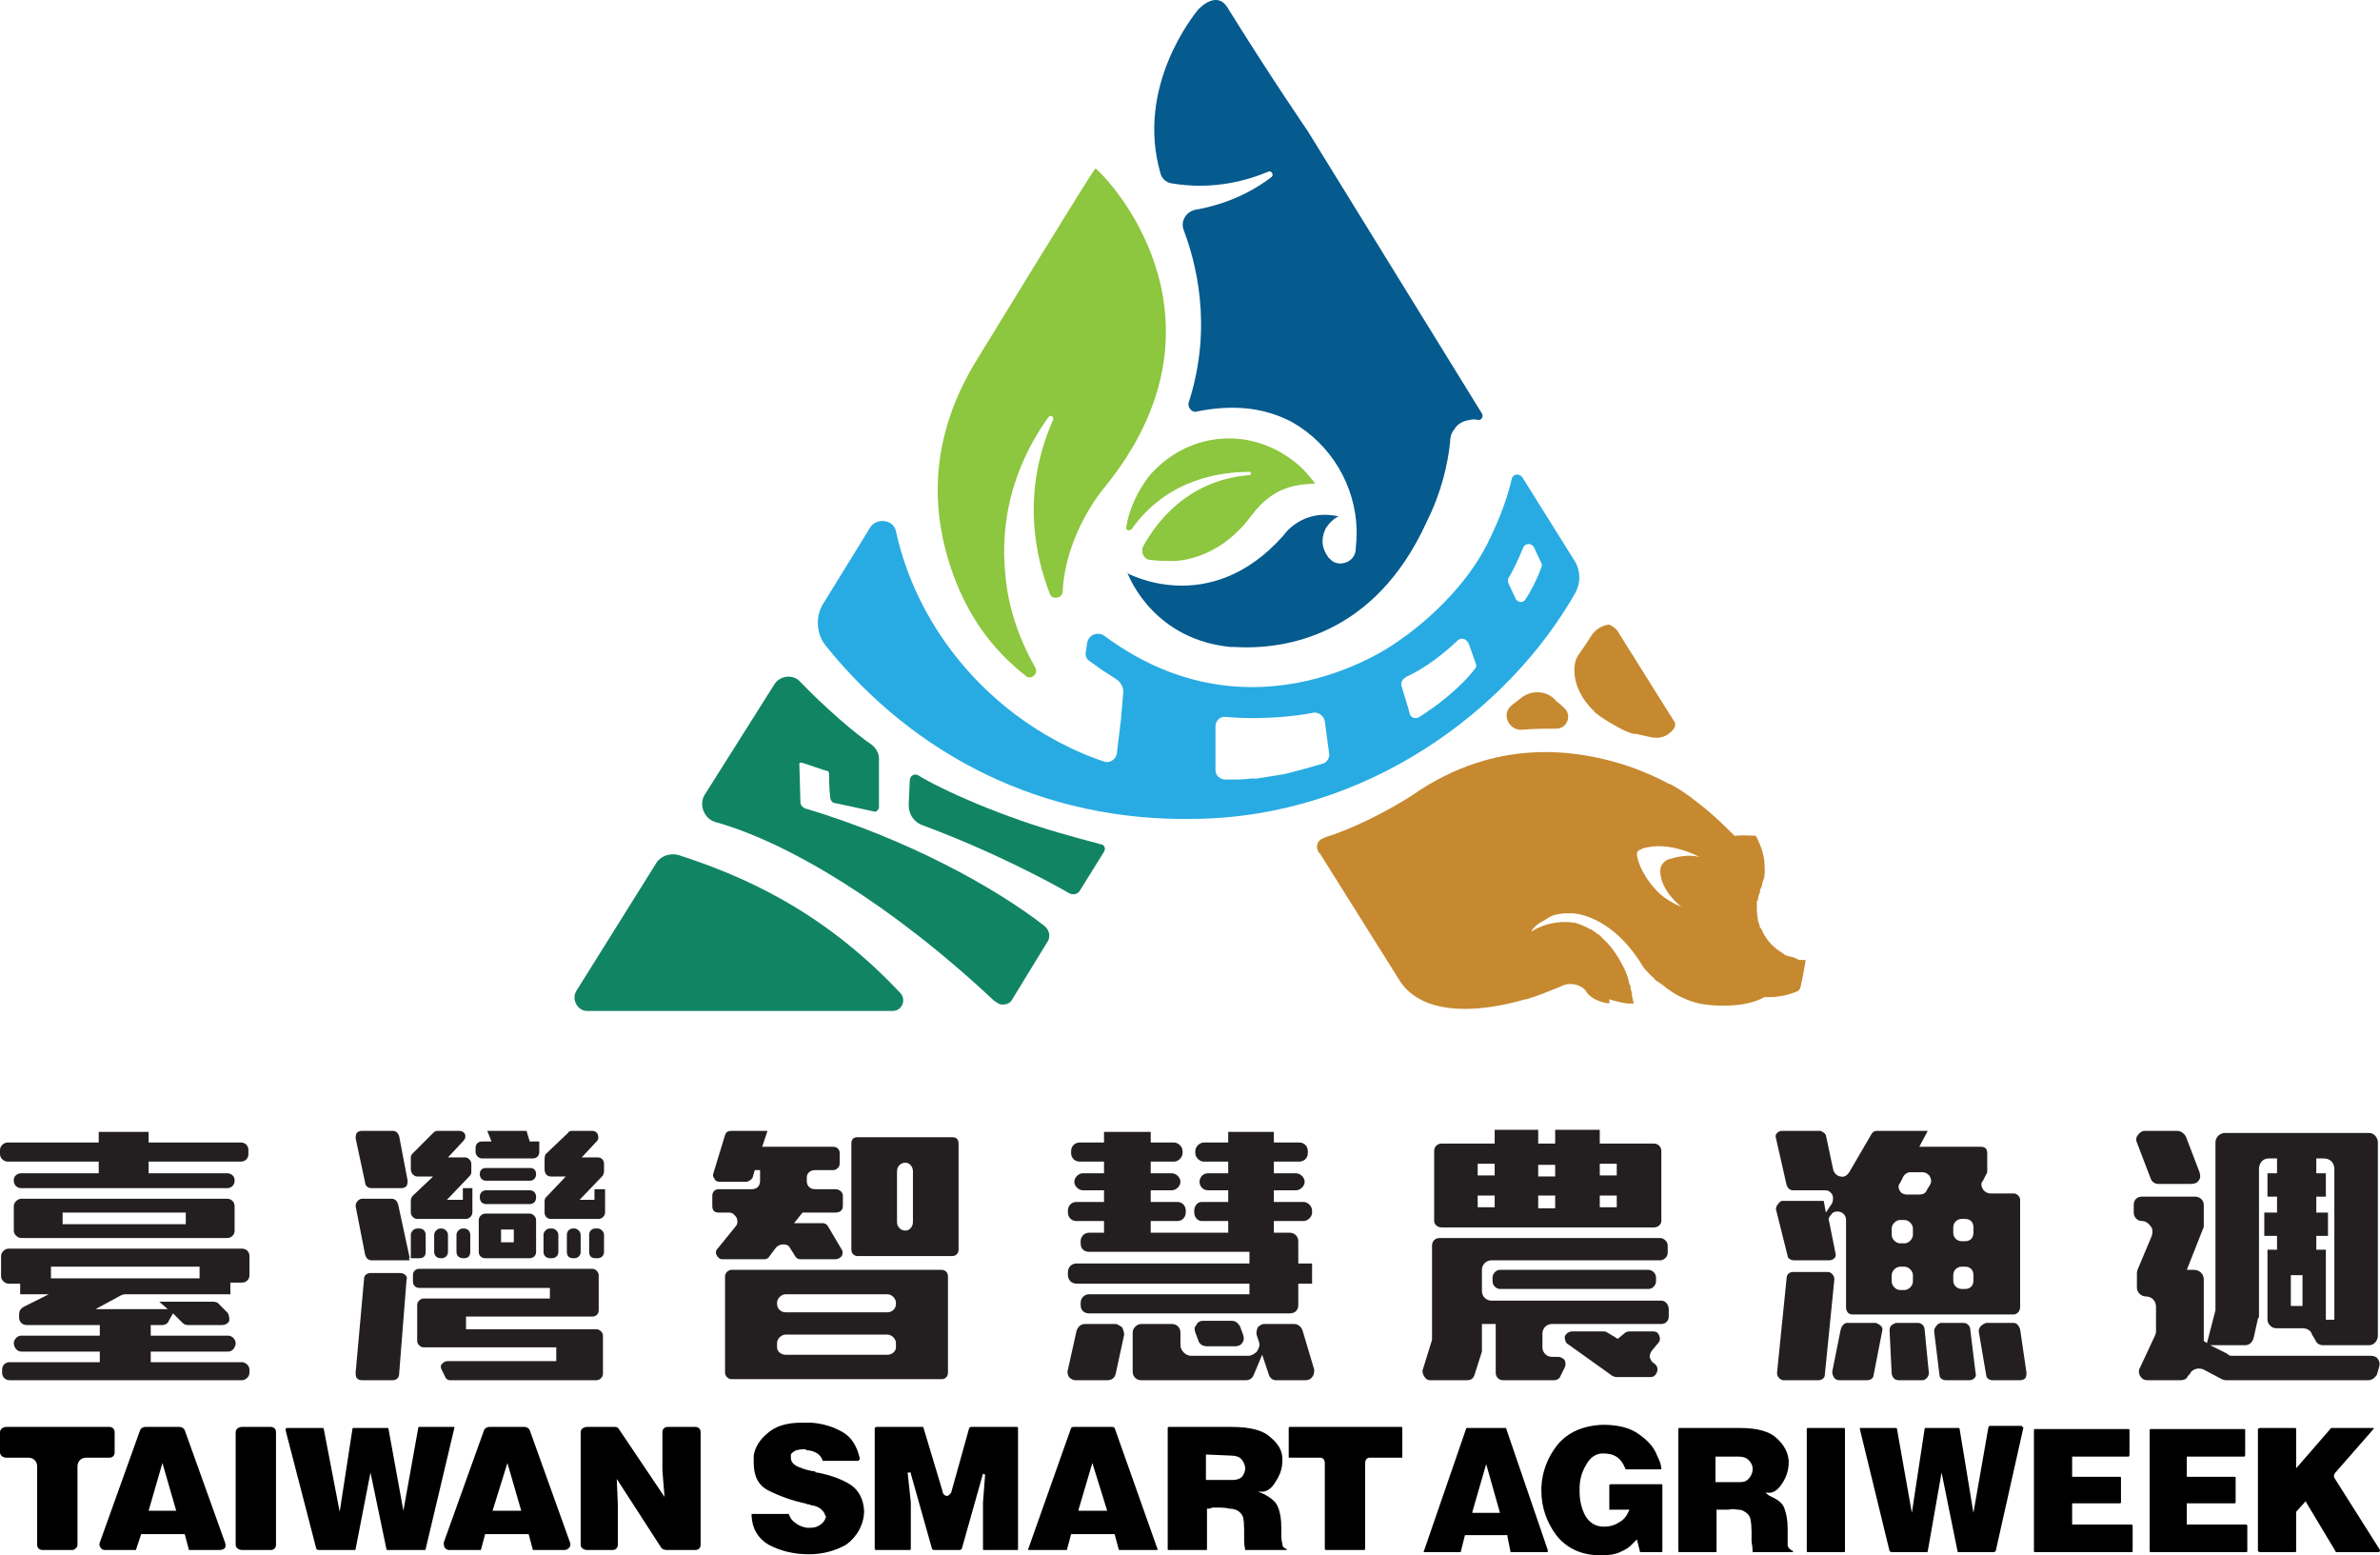 <svg width="300" height="196" viewBox="0 0 300 196" fill="none" xmlns="http://www.w3.org/2000/svg">
<path d="M186.797 52.109L164.853 16.537C164.853 16.537 160.169 9.717 154.683 0.891C153.747 -0.58 152.275 -0.045 151.071 1.159C150.401 1.961 143.176 10.921 146.253 21.753C146.387 22.421 146.922 22.956 147.591 23.09C152.944 24.026 157.36 22.689 159.902 21.619C160.303 21.485 160.571 22.02 160.303 22.288C156.824 24.962 153.078 26.032 150.669 26.433C149.465 26.701 148.796 27.904 149.197 28.974C150.669 32.852 152.944 41.01 149.866 50.638C149.599 51.306 150.268 52.109 150.937 51.841C156.289 50.772 160.036 51.708 162.846 53.179C167.797 55.987 170.874 61.202 171.008 66.819C171.008 67.71 170.963 68.557 170.874 69.36C170.74 70.964 168.466 71.633 167.529 70.296C167.44 70.296 167.395 70.251 167.395 70.162C166.325 68.691 166.726 67.354 167.128 66.551C167.93 65.348 168.733 65.08 168.733 65.08C164.05 64.011 161.775 67.487 161.775 67.487C152.409 78.052 141.971 72.168 141.971 72.168C142.061 72.168 142.105 72.168 142.105 72.168C142.507 73.238 145.718 80.593 155.085 81.529C155.174 81.529 155.308 81.529 155.486 81.529C161.909 81.93 173.283 80.192 179.839 65.749C181.713 62.005 182.516 58.394 182.783 55.719C182.783 55.185 182.917 54.516 183.318 54.115C183.586 53.58 184.255 53.045 185.326 52.911C185.326 52.911 185.727 52.778 186.262 52.911C186.664 53.045 187.065 52.51 186.797 52.109Z" fill="#055A8E"/>
<path d="M191.882 60.133C191.481 59.598 190.678 59.732 190.544 60.4C190.143 62.139 189.34 64.813 187.466 68.558C183.586 76.18 175.959 80.994 175.959 80.994C175.959 80.994 158.162 94.1 139.295 80.192C138.492 79.523 137.154 79.924 137.02 81.128L136.886 82.064C136.753 82.465 136.886 83 137.288 83.268C137.556 83.446 137.868 83.669 138.225 83.936C138.894 84.471 139.83 85.006 140.633 85.541C141.302 85.942 141.704 86.745 141.57 87.413L141.302 90.623L140.767 95.036C140.633 95.704 139.83 96.239 139.161 95.972C137.957 95.57 136.217 94.902 134.612 94.1C123.639 88.751 115.477 78.587 112.935 66.953C112.667 65.482 110.526 65.214 109.723 66.418L103.702 76.18C102.765 77.785 102.899 79.924 104.103 81.395C115.209 95.169 131.4 103.594 150.669 103.193C172.212 102.926 190.143 89.553 198.573 74.709C199.242 73.505 199.242 72.034 198.573 70.831L191.882 60.133ZM183.72 80.727C184.121 80.326 184.79 80.459 185.058 80.994L185.192 81.262L185.994 83.535C186.128 83.802 186.128 84.07 185.861 84.337C185.192 85.273 182.917 87.814 178.903 90.355C178.501 90.623 177.832 90.489 177.698 89.954L177.564 89.419L176.628 86.343C176.628 85.942 176.762 85.541 177.163 85.407C177.163 85.318 177.208 85.273 177.297 85.273C178.501 84.739 180.91 83.401 183.72 80.727ZM154.549 90.355C159.233 90.756 163.515 90.222 165.522 89.82C166.191 89.686 166.86 90.221 166.994 90.89L167.529 94.902C167.663 95.437 167.261 96.105 166.726 96.239C165.388 96.64 162.979 97.309 161.775 97.576C160.615 97.755 159.5 97.933 158.43 98.111C158.162 98.111 157.895 98.111 157.627 98.111C156.958 98.245 155.486 98.245 154.549 98.245C153.746 98.245 153.211 97.71 153.211 97.041V91.559C153.211 90.756 153.88 90.221 154.549 90.355ZM190.142 72.837C190.678 72.034 191.481 70.296 192.016 68.959C192.283 68.424 193.086 68.424 193.354 68.959L194.291 70.965C194.38 71.143 194.38 71.321 194.291 71.5C193.755 72.971 192.953 74.575 192.283 75.511C192.016 76.046 191.347 75.913 191.079 75.511L190.142 73.505C190.053 73.327 190.053 73.104 190.142 72.837Z" fill="#28ABE2"/>
<path d="M82.694 108.809L72.658 124.857C71.989 125.926 72.792 127.397 73.996 127.397H112.533C113.738 127.397 114.273 125.926 113.47 125.124C103.301 114.292 92.864 110.147 85.504 107.74C84.433 107.472 83.229 107.873 82.694 108.809Z" fill="#118464"/>
<path d="M129.259 85.139C129.928 85.808 130.999 84.872 130.464 84.07C128.055 79.79 126.985 75.779 126.717 72.302C125.78 62.673 129.795 55.853 132.203 52.51C132.471 52.243 132.872 52.51 132.739 52.911C128.724 62.005 130.464 70.028 132.337 74.843C132.605 75.645 133.943 75.377 133.943 74.575C134.344 66.953 139.295 61.336 139.295 61.336C155.754 41.01 141.035 23.759 138.091 21.218C137.957 21.084 122.837 45.824 122.837 45.824C118.689 52.778 116.28 61.737 120.16 72.435C122.034 77.517 124.844 81.663 129.259 85.139Z" fill="#8DC63F"/>
<path d="M157.761 64.946C160.571 61.202 163.514 61.068 165.789 60.934C165.388 60.4 164.451 59.33 164.317 59.196C158.831 53.847 150.669 53.981 145.45 59.33C143.978 60.801 142.373 63.743 141.971 66.417C141.837 66.819 142.373 66.952 142.64 66.685C147.19 60.266 154.014 59.464 157.493 59.464C157.761 59.464 157.761 59.865 157.493 59.865C149.464 60.533 145.584 66.15 144.112 68.824C143.711 69.627 144.246 70.563 145.049 70.563C145.985 70.697 147.056 70.697 147.725 70.697C147.725 70.697 153.345 70.964 157.761 64.946Z" fill="#8DC63F"/>
<path d="M190.544 88.884C190.99 88.527 191.391 88.215 191.748 87.948C193.086 86.878 195.093 87.011 196.164 88.349C196.521 88.616 196.878 88.928 197.234 89.285C198.171 90.221 197.502 91.826 196.164 91.826C194.826 91.826 193.354 91.826 191.882 91.959C190.142 92.093 189.206 89.954 190.544 88.884Z" fill="#C6892F"/>
<path d="M204.059 79.79C203.791 79.256 203.39 78.988 202.855 78.721C202.765 78.721 202.721 78.721 202.721 78.721C201.918 78.854 201.249 79.256 200.714 79.924C200.268 80.638 199.732 81.44 199.108 82.331C198.84 82.688 198.662 83.045 198.573 83.401C198.573 83.401 197.636 86.477 200.981 89.686C200.981 89.82 202.319 90.756 203.791 91.558C203.881 91.648 203.97 91.692 204.059 91.692C204.505 91.96 204.996 92.183 205.531 92.361C205.709 92.45 205.977 92.495 206.334 92.495C206.601 92.584 206.78 92.628 206.869 92.628C207.226 92.718 207.627 92.807 208.073 92.896C209.278 93.163 210.214 92.762 210.883 91.96C211.151 91.692 211.285 91.157 211.017 90.89L204.059 79.79Z" fill="#C6892F"/>
<path d="M227.609 120.978C227.341 120.978 227.118 120.978 226.94 120.978C226.761 120.978 226.628 120.934 226.538 120.845C226.538 120.845 226.271 120.711 225.869 120.577C225.691 120.577 225.513 120.533 225.334 120.444C225.245 120.444 225.2 120.444 225.2 120.444C225.111 120.354 225.022 120.31 224.933 120.31C224.843 120.221 224.799 120.176 224.799 120.176C223.193 119.24 222.39 118.036 221.989 116.967C221.989 116.967 221.944 116.967 221.855 116.967C221.855 116.788 221.811 116.61 221.721 116.432C221.721 116.343 221.677 116.209 221.587 116.031C221.587 116.031 221.587 115.986 221.587 115.897C221.498 115.451 221.454 115.005 221.454 114.56C221.454 114.47 221.454 114.426 221.454 114.426C221.454 114.247 221.454 114.025 221.454 113.757C221.454 113.668 221.454 113.579 221.454 113.49C221.543 113.49 221.587 113.49 221.587 113.49C221.587 113.133 221.677 112.776 221.855 112.42C221.855 112.331 221.855 112.286 221.855 112.286C221.855 112.108 221.9 111.974 221.989 111.885C222.078 111.707 222.123 111.528 222.123 111.35C222.212 111.083 222.301 110.815 222.39 110.548C222.524 109.612 222.39 108.943 222.39 108.408C222.123 106.67 221.32 105.332 221.32 105.332C221.32 105.332 219.982 105.199 218.644 105.332C217.439 104.129 215.7 102.39 213.693 100.919C212.711 100.117 211.641 99.404 210.481 98.78C210.481 98.78 210.437 98.78 210.348 98.78C209.678 98.379 207.805 97.442 205.129 96.506C198.974 94.5 188.67 92.762 177.966 100.251C172.48 103.728 167.796 105.332 167.127 105.466C167.038 105.555 166.949 105.6 166.86 105.6C166.057 105.867 165.789 106.67 166.191 107.338V107.472H166.324L176.226 123.252C178.902 127.932 185.86 127.799 192.283 125.926C192.283 125.926 192.328 125.926 192.417 125.926C193.755 125.525 195.093 124.99 196.699 124.322C197.636 123.787 198.974 123.92 199.777 124.723C199.866 124.812 199.955 124.946 200.044 125.124C200.713 125.926 201.784 126.328 202.854 126.461V125.926C202.854 125.926 204.058 126.328 205.129 126.461H205.932C205.843 126.105 205.753 125.703 205.664 125.258H205.798C205.709 125.169 205.664 125.124 205.664 125.124C205.664 124.946 205.62 124.767 205.53 124.589C205.53 124.5 205.53 124.411 205.53 124.322C205.53 124.232 205.486 124.143 205.397 124.054C205.218 123.163 204.951 122.405 204.594 121.781C203.791 120.176 202.854 118.973 201.918 118.17C201.918 118.081 201.873 118.036 201.784 118.036C201.784 117.947 201.739 117.903 201.65 117.903C201.65 117.903 201.605 117.858 201.516 117.769C201.338 117.68 201.204 117.591 201.115 117.502C201.025 117.412 200.892 117.323 200.713 117.234C200.624 117.145 200.535 117.1 200.446 117.1C199.821 116.744 199.197 116.476 198.572 116.298C196.967 116.031 195.495 116.298 194.424 116.699C193.755 116.967 193.488 117.1 193.086 117.368C192.952 117.502 193.086 117.368 193.086 117.234C193.488 116.699 194.023 116.298 194.558 116.031C195.093 115.763 195.361 115.496 195.762 115.362C196.387 115.184 196.922 115.094 197.368 115.094C197.368 115.094 197.457 115.094 197.636 115.094C197.725 115.094 197.903 115.094 198.171 115.094C198.171 115.094 202.988 115.094 207.002 121.647C207.002 121.647 207.092 121.781 207.27 122.048C207.538 122.316 207.939 122.851 208.474 123.252C208.563 123.43 208.697 123.564 208.876 123.653C209.143 123.831 209.411 124.01 209.678 124.188C209.857 124.366 210.08 124.544 210.348 124.723C210.615 124.901 210.883 125.079 211.15 125.258C212.355 125.926 213.693 126.461 215.031 126.595C215.031 126.595 219.58 127.264 222.39 125.659C222.569 125.659 222.747 125.659 222.926 125.659C224.085 125.659 225.245 125.436 226.405 124.99C226.672 124.901 226.851 124.723 226.94 124.455C227.207 123.386 227.475 121.781 227.609 120.978ZM210.348 108.274C209.678 108.542 209.277 109.077 209.277 109.745C209.277 112.286 211.953 114.292 211.953 114.292C210.883 113.846 209.991 113.311 209.277 112.687C207.136 110.681 206.333 108.408 206.333 107.606C206.333 107.338 206.467 107.205 206.735 107.071C206.824 107.071 206.913 107.026 207.002 106.937C210.481 105.867 214.228 108.007 214.228 108.007C212.89 107.606 211.284 108.007 210.348 108.274Z" fill="#C6892F"/>
<path d="M134.879 105.332C126.449 103.059 118.555 99.448 115.745 97.709C115.343 97.442 114.674 97.709 114.674 98.378L114.54 101.454C114.54 102.657 115.209 103.593 116.28 103.995C124.977 107.204 132.471 111.216 134.746 112.553C135.281 112.821 135.816 112.687 136.084 112.286L139.161 107.338C139.429 106.937 139.161 106.402 138.76 106.402C137.957 106.134 136.619 105.867 134.879 105.332Z" fill="#118464"/>
<path d="M101.427 101.855C101.16 101.722 100.892 101.454 100.892 101.053L100.758 96.239C100.758 96.105 100.892 96.105 101.026 96.105C101.963 96.372 103.702 97.041 104.371 97.175C104.46 97.264 104.505 97.398 104.505 97.576C104.505 97.977 104.505 99.181 104.639 100.384C104.639 100.785 104.906 101.187 105.174 101.187C106.512 101.454 108.252 101.855 110.125 102.256C110.393 102.39 110.66 102.123 110.794 101.855C110.794 99.448 110.794 97.308 110.794 95.57C110.794 94.901 110.393 94.233 109.857 93.832C107.85 92.494 103.97 89.151 100.892 85.942C99.956 84.872 98.216 85.139 97.547 86.343L88.849 100.117C88.046 101.32 88.716 103.193 90.187 103.594C99.286 106.135 112.266 113.891 125.245 126.06C125.647 126.327 125.914 126.595 126.316 126.595C126.851 126.595 127.252 126.461 127.52 126.06L131.936 118.839C132.471 118.17 132.337 117.234 131.668 116.699C125.513 111.885 114.407 105.733 101.427 101.855Z" fill="#118464"/>
<path d="M0.937 146.386H12.444V147.857H2.676C2.141 147.857 1.74 148.259 1.74 148.66V148.794C1.74 149.328 2.141 149.73 2.676 149.73H28.635C29.17 149.73 29.572 149.328 29.572 148.794V148.66C29.572 148.259 29.17 147.857 28.635 147.857H18.733V146.386H30.375C30.91 146.386 31.311 145.985 31.311 145.45V144.915C31.311 144.381 30.91 143.979 30.375 143.979H18.733V142.642H12.444V143.979H0.937C0.535 143.979 0 144.381 0 144.915V145.45C0 145.985 0.535 146.386 0.937 146.386Z" fill="#231F20"/>
<path d="M28.635 151.067H2.676C2.275 151.067 1.74 151.468 1.74 152.003V155.079C1.74 155.614 2.275 156.015 2.676 156.015H28.635C29.17 156.015 29.572 155.614 29.572 155.079V152.003C29.572 151.468 29.17 151.067 28.635 151.067ZM23.417 154.276H7.895V152.805H23.417V154.276Z" fill="#231F20"/>
<path d="M30.509 157.352H1.07C0.669 157.352 0.134 157.753 0.134 158.288V160.829C0.134 161.364 0.669 161.765 1.07 161.765H2.542V163.102H6.155L2.944 164.707C2.542 164.975 2.409 165.242 2.409 165.643V166.044C2.409 166.579 2.81 166.98 3.345 166.98H12.578V168.318H2.676C2.141 168.318 1.74 168.853 1.74 169.254C1.74 169.789 2.141 170.324 2.676 170.324H12.578V171.661H1.204C0.669 171.661 0.268 172.062 0.268 172.597V172.998C0.268 173.533 0.669 173.934 1.204 173.934H30.509C30.91 173.934 31.445 173.533 31.445 172.998V172.597C31.445 172.062 30.91 171.661 30.509 171.661H19.001V170.324H28.769C29.304 170.324 29.706 169.789 29.706 169.254C29.706 168.853 29.304 168.318 28.769 168.318H19.001V166.98H20.473C20.74 166.98 21.142 166.847 21.276 166.445L21.811 165.509L23.015 166.713C23.194 166.891 23.417 166.98 23.684 166.98H27.966C28.501 166.98 28.769 166.713 28.903 166.445C28.903 166.178 28.903 165.643 28.635 165.376L27.431 164.172C27.253 164.083 27.029 164.038 26.762 164.038H20.071L21.142 164.975H12.043L15.254 163.236C15.433 163.147 15.611 163.102 15.79 163.102H29.037V161.631H30.509C31.044 161.631 31.445 161.23 31.445 160.695V158.288C31.445 157.753 31.044 157.352 30.509 157.352ZM25.156 161.096H6.423V159.625H25.156V161.096Z" fill="#231F20"/>
<path d="M75.334 154.812H75.067C74.531 154.812 74.264 155.214 74.264 155.615V157.754C74.264 158.289 74.531 158.557 75.067 158.557H75.334C75.736 158.557 76.137 158.289 76.137 157.754V155.615C76.137 155.214 75.736 154.812 75.334 154.812Z" fill="#231F20"/>
<path d="M50.446 160.428H46.7C46.298 160.428 45.897 160.696 45.897 161.097L44.826 172.999C44.826 173.266 44.871 173.489 44.96 173.667C45.138 173.846 45.361 173.935 45.629 173.935H49.51C49.911 173.935 50.312 173.667 50.312 173.132L51.249 161.231C51.338 161.052 51.294 160.874 51.115 160.696C50.937 160.517 50.714 160.428 50.446 160.428Z" fill="#231F20"/>
<path d="M46.031 149.062C46.031 149.463 46.432 149.731 46.833 149.731H50.58C50.848 149.731 51.071 149.641 51.249 149.463C51.338 149.285 51.383 149.062 51.383 148.794L50.312 143.178C50.178 142.777 49.911 142.509 49.51 142.509H45.629C45.361 142.509 45.138 142.598 44.96 142.777C44.871 142.955 44.826 143.178 44.826 143.445L46.031 149.062Z" fill="#231F20"/>
<path d="M66.771 152.939H61.151C60.749 152.939 60.348 153.341 60.348 153.742V157.754C60.348 158.289 60.749 158.556 61.151 158.556H66.771C67.172 158.556 67.574 158.289 67.574 157.754V153.742C67.574 153.341 67.172 152.939 66.771 152.939ZM64.764 156.55H63.158V154.945H64.764V156.55Z" fill="#231F20"/>
<path d="M66.771 147.189H61.285C60.749 147.189 60.482 147.457 60.482 147.992C60.482 148.394 60.749 148.795 61.285 148.795H66.771C67.306 148.795 67.574 148.394 67.574 147.992C67.574 147.457 67.306 147.189 66.771 147.189Z" fill="#231F20"/>
<path d="M75.201 167.516H58.742V165.912H74.665C75.067 165.912 75.468 165.644 75.468 165.109V160.696C75.468 160.295 75.067 159.894 74.665 159.894H52.855C52.319 159.894 52.052 160.295 52.052 160.696V161.499C52.052 161.9 52.319 162.301 52.855 162.301H69.313V163.638H53.39C52.988 163.638 52.587 164.04 52.587 164.441V168.988C52.587 169.389 52.988 169.79 53.39 169.79H70.116V171.528H56.467C56.066 171.528 55.932 171.662 55.664 171.93C55.531 172.063 55.531 172.331 55.664 172.598L56.066 173.401C56.2 173.802 56.468 173.935 56.735 173.935H75.201C75.602 173.935 76.004 173.534 76.004 173.133V168.319C76.004 167.918 75.602 167.516 75.201 167.516Z" fill="#231F20"/>
<path d="M60.749 145.986H67.172C67.707 145.986 67.975 145.585 67.975 145.184V143.847H66.771L66.369 142.509H61.419L61.954 143.847H60.749C60.348 143.847 59.947 144.114 59.947 144.649V145.184C59.947 145.585 60.348 145.986 60.749 145.986Z" fill="#231F20"/>
<path d="M52.587 148.26H54.594L52.052 150.667C51.873 150.845 51.784 151.068 51.784 151.335V152.806C51.784 153.207 52.186 153.609 52.587 153.609H58.742C59.144 153.609 59.545 153.207 59.545 152.806V149.731H58.341V151.202H56.334L59.144 148.26C59.322 148.081 59.411 147.903 59.411 147.725V146.655C59.411 146.254 59.01 145.852 58.608 145.852H56.468L58.341 143.847C58.608 143.579 58.742 143.312 58.608 142.91C58.475 142.643 58.207 142.509 57.806 142.509H55.129C54.951 142.509 54.773 142.598 54.594 142.777L52.052 145.318C51.873 145.496 51.784 145.674 51.784 145.852V147.323C51.784 147.858 52.186 148.26 52.587 148.26Z" fill="#231F20"/>
<path d="M76.004 148.126C76.093 147.948 76.138 147.769 76.138 147.591V146.655C76.138 146.254 75.87 145.852 75.335 145.852H73.328L75.201 143.847C75.469 143.579 75.469 143.312 75.335 142.91C75.201 142.643 74.933 142.509 74.666 142.509H72.123C71.856 142.509 71.677 142.598 71.588 142.777L68.778 145.451C68.689 145.63 68.644 145.808 68.644 145.986V147.323C68.644 147.858 68.912 148.26 69.447 148.26H71.32L68.778 150.934C68.689 151.023 68.644 151.202 68.644 151.469V152.806C68.644 153.207 68.912 153.609 69.447 153.609H75.469C75.87 153.609 76.271 153.207 76.271 152.806V149.864H74.933V151.202H73.06L76.004 148.126Z" fill="#231F20"/>
<path d="M73.193 157.754V155.615C73.193 155.214 72.792 154.812 72.391 154.812H72.257C71.721 154.812 71.454 155.214 71.454 155.615V157.754C71.454 158.289 71.721 158.557 72.257 158.557H72.391C72.792 158.557 73.193 158.289 73.193 157.754Z" fill="#231F20"/>
<path d="M66.771 149.998H61.285C60.749 149.998 60.482 150.399 60.482 150.801V150.935C60.482 151.336 60.749 151.738 61.285 151.738H66.771C67.306 151.738 67.574 151.336 67.574 150.935V150.801C67.574 150.399 67.306 149.998 66.771 149.998Z" fill="#231F20"/>
<path d="M58.474 154.812H58.341C57.939 154.812 57.538 155.214 57.538 155.615V157.754C57.538 158.289 57.939 158.557 58.341 158.557H58.474C59.01 158.557 59.277 158.289 59.277 157.754V155.615C59.277 155.214 59.01 154.812 58.474 154.812Z" fill="#231F20"/>
<path d="M54.728 155.615V157.754C54.728 158.289 55.129 158.557 55.531 158.557H55.664C56.066 158.557 56.467 158.289 56.467 157.754V155.615C56.467 155.214 56.066 154.812 55.664 154.812H55.531C55.129 154.812 54.728 155.214 54.728 155.615Z" fill="#231F20"/>
<path d="M51.65 158.557L50.178 151.737C50.045 151.335 49.777 151.068 49.376 151.068H45.629C45.451 151.068 45.272 151.157 45.094 151.335C44.915 151.514 44.826 151.737 44.826 152.004L46.031 158.155C46.164 158.557 46.432 158.824 46.833 158.824H51.65L51.517 158.557H51.65Z" fill="#231F20"/>
<path d="M53.657 157.754V155.615C53.657 155.214 53.39 154.812 52.855 154.812H52.587C52.186 154.812 51.784 155.214 51.784 155.615V158.557H52.855C53.39 158.557 53.657 158.289 53.657 157.754Z" fill="#231F20"/>
<path d="M69.313 158.557H69.581C69.982 158.557 70.383 158.289 70.383 157.754V155.615C70.383 155.214 69.982 154.812 69.581 154.812H69.313C68.911 154.812 68.51 155.214 68.51 155.615V157.754C68.51 158.289 68.911 158.557 69.313 158.557Z" fill="#231F20"/>
<path d="M118.688 160.027H92.194C91.793 160.027 91.391 160.429 91.391 160.83V172.999C91.391 173.4 91.793 173.801 92.194 173.801H118.688C119.224 173.801 119.491 173.4 119.491 172.999V160.83C119.491 160.429 119.224 160.027 118.688 160.027ZM112.935 169.789C112.935 170.324 112.399 170.726 111.864 170.726H99.019C98.483 170.726 97.948 170.324 97.948 169.789V169.255C97.948 168.72 98.483 168.185 99.019 168.185H111.864C112.399 168.185 112.935 168.72 112.935 169.255V169.789ZM112.935 164.307C112.935 164.975 112.399 165.376 111.864 165.376H99.019C98.483 165.376 97.948 164.975 97.948 164.307V164.173C97.948 163.638 98.483 163.103 99.019 163.103H111.864C112.399 163.103 112.935 163.638 112.935 164.173V164.307Z" fill="#231F20"/>
<path d="M120.027 143.311H108.118C107.582 143.311 107.315 143.578 107.315 144.113V157.486C107.315 157.887 107.582 158.288 108.118 158.288H120.027C120.562 158.288 120.829 157.887 120.829 157.486V144.113C120.829 143.578 120.562 143.311 120.027 143.311ZM115.076 154.009C115.076 154.544 114.674 155.079 114.139 155.079C113.47 155.079 113.068 154.544 113.068 154.009V147.59C113.068 147.055 113.47 146.52 114.139 146.52C114.674 146.52 115.076 147.055 115.076 147.59V154.009Z" fill="#231F20"/>
<path d="M97.814 157.219C98.082 156.952 98.35 156.818 98.751 156.818C99.153 156.818 99.42 156.952 99.554 157.219L100.223 158.289C100.357 158.557 100.624 158.69 100.892 158.69H105.308C105.709 158.69 105.977 158.423 106.111 158.289C106.244 158.022 106.244 157.62 106.111 157.487L104.371 154.545C104.237 154.277 103.97 154.144 103.702 154.144H100.089L101.16 152.806H105.308C105.843 152.806 106.244 152.539 106.244 152.004V150.667C106.244 150.265 105.843 149.864 105.308 149.864H102.765C102.096 149.864 101.695 149.463 101.695 148.794V148.393C101.695 147.858 102.096 147.457 102.765 147.457H105.04C105.442 147.457 105.843 147.056 105.843 146.655V145.318C105.843 144.783 105.442 144.515 105.04 144.515H96.075L96.744 142.509H92.195C91.793 142.509 91.525 142.643 91.392 143.044L89.92 147.858C89.831 148.126 89.875 148.349 90.053 148.527C90.143 148.794 90.366 148.928 90.723 148.928H94.068C94.335 148.928 94.737 148.661 94.871 148.393L95.138 147.457H95.807V148.794C95.807 149.463 95.406 149.864 94.737 149.864H90.589C90.054 149.864 89.786 150.265 89.786 150.667V152.004C89.786 152.539 90.054 152.806 90.589 152.806H91.927C92.328 152.806 92.596 153.074 92.864 153.475C92.997 153.876 92.997 154.277 92.73 154.545L90.455 157.353C90.187 157.62 90.187 157.888 90.321 158.155C90.455 158.423 90.723 158.69 90.99 158.69H96.343C96.61 158.69 96.878 158.557 97.012 158.289L97.814 157.219Z" fill="#231F20"/>
<path d="M155.219 166.446H151.606C151.338 166.446 150.937 166.58 150.803 166.981C150.535 167.248 150.535 167.516 150.669 167.917L151.071 168.987C151.204 169.388 151.606 169.655 152.141 169.655H155.754C156.022 169.655 156.423 169.522 156.557 169.254C156.824 168.987 156.824 168.585 156.691 168.184L156.289 167.114C156.022 166.713 155.754 166.446 155.219 166.446Z" fill="#231F20"/>
<path d="M164.184 167.65C164.05 167.248 163.649 166.847 163.113 166.847H159.367C159.099 166.847 158.831 166.981 158.564 167.248C158.43 167.516 158.296 167.917 158.43 168.318L158.698 169.121C158.831 169.522 158.698 169.923 158.43 170.324C158.162 170.592 157.761 170.859 157.36 170.859H150.134C149.465 170.859 148.796 170.19 148.796 169.522V167.917C148.796 167.382 148.394 166.847 147.725 166.847H143.845C143.31 166.847 142.774 167.382 142.774 167.917V172.865C142.774 173.534 143.31 173.935 143.845 173.935H157.092C157.493 173.935 157.895 173.667 158.029 173.266L159.099 170.725L159.902 173.132C160.036 173.667 160.437 173.935 160.839 173.935H164.585C164.853 173.935 165.254 173.801 165.388 173.534C165.656 173.266 165.656 172.865 165.656 172.597L164.184 167.65Z" fill="#231F20"/>
<path d="M140.633 166.847H136.753C136.218 166.847 135.816 167.248 135.683 167.783L134.612 172.597C134.478 172.999 134.612 173.266 134.746 173.534C135.014 173.801 135.281 173.935 135.549 173.935H139.563C140.098 173.935 140.5 173.667 140.633 173.132L141.704 168.184C141.704 167.917 141.57 167.516 141.436 167.248C141.169 167.115 140.901 166.847 140.633 166.847Z" fill="#231F20"/>
<path d="M135.683 161.765H157.493V163.102H137.288C136.619 163.102 136.218 163.637 136.218 164.172V164.44C136.218 165.108 136.619 165.509 137.288 165.509H162.578C163.247 165.509 163.649 165.108 163.649 164.44V161.765H165.388V159.224H163.649V156.416C163.649 155.881 163.247 155.346 162.578 155.346H160.571V153.875H164.318C164.853 153.875 165.388 153.34 165.388 152.805V152.538C165.388 152.003 164.853 151.468 164.318 151.468H160.571V149.997H163.381C163.916 149.997 164.452 149.462 164.452 148.927C164.452 148.392 163.916 147.857 163.381 147.857H160.571V146.386H163.783C164.452 146.386 164.853 145.852 164.853 145.317V145.049C164.853 144.514 164.452 143.979 163.783 143.979H160.571V142.642H154.817V143.979H151.74C151.204 143.979 150.669 144.514 150.669 145.049V145.317C150.669 145.852 151.204 146.386 151.74 146.386H154.817V147.857H152.275C151.606 147.857 151.204 148.392 151.204 148.927C151.204 149.462 151.606 149.997 152.275 149.997H154.817V151.468H151.472C150.937 151.468 150.535 152.003 150.535 152.538V152.805C150.535 153.34 150.937 153.875 151.472 153.875H154.817V155.346H145.049V153.875H148.394C149.064 153.875 149.465 153.34 149.465 152.805V152.538C149.465 152.003 149.064 151.468 148.394 151.468H145.049V149.997H147.725C148.261 149.997 148.796 149.462 148.796 148.927C148.796 148.392 148.261 147.857 147.725 147.857H145.049V146.386H147.993C148.528 146.386 149.064 145.852 149.064 145.317V145.049C149.064 144.514 148.528 143.979 147.993 143.979H145.049V142.642H139.162V143.979H136.084C135.415 143.979 135.014 144.514 135.014 145.049V145.317C135.014 145.852 135.415 146.386 136.084 146.386H139.162V147.857H136.485C135.95 147.857 135.415 148.392 135.415 148.927C135.415 149.462 135.95 149.997 136.485 149.997H139.162V151.468H135.683C135.014 151.468 134.612 152.003 134.612 152.538V152.805C134.612 153.34 135.014 153.875 135.683 153.875H139.162V155.346H137.288C136.619 155.346 136.218 155.881 136.218 156.416V156.683C136.218 157.352 136.619 157.753 137.288 157.753H157.493V159.224H135.683C135.014 159.224 134.612 159.759 134.612 160.294V160.695C134.612 161.23 135.014 161.765 135.683 161.765Z" fill="#231F20"/>
<path d="M209.143 168.318C209.01 167.917 208.742 167.783 208.341 167.783H205.397C205.129 167.783 204.906 167.872 204.728 168.051L203.925 168.719L202.587 167.917C202.498 167.828 202.319 167.783 202.051 167.783H198.171C197.77 167.783 197.368 168.051 197.234 168.452C197.234 168.853 197.368 169.254 197.636 169.388L203.256 173.4C203.434 173.489 203.613 173.533 203.791 173.533H208.073C208.474 173.533 208.742 173.266 208.876 172.865C209.01 172.464 208.876 172.062 208.474 171.795C208.207 171.661 208.073 171.394 207.939 170.993C207.939 170.725 208.073 170.324 208.341 170.057L209.01 169.254C209.277 168.987 209.277 168.586 209.143 168.318Z" fill="#231F20"/>
<path d="M181.713 154.678H208.475C209.01 154.678 209.412 154.277 209.412 153.876V145.05C209.412 144.515 209.01 144.113 208.475 144.113H201.651V142.375H196.031V144.113H193.89V142.375H188.404V144.113H181.713C181.178 144.113 180.776 144.515 180.776 145.05V153.876C180.776 154.277 181.178 154.678 181.713 154.678ZM201.651 146.654H203.792V148.125H201.651V146.654ZM201.651 150.666H203.792V152.137H201.651V150.666ZM193.89 146.788H196.031V148.259H193.89V146.788ZM193.89 150.666H196.031V152.271H193.89V150.666ZM186.263 146.654H188.404V148.125H186.263V146.654ZM186.263 150.666H188.404V152.137H186.263V150.666Z" fill="#231F20"/>
<path d="M188.136 160.963V161.498C188.136 161.9 188.537 162.434 189.072 162.434H207.806C208.341 162.434 208.742 161.9 208.742 161.498V160.963C208.742 160.562 208.341 160.027 207.806 160.027H189.072C188.537 160.027 188.136 160.562 188.136 160.963Z" fill="#231F20"/>
<path d="M209.411 163.906H188.002C187.333 163.906 186.797 163.371 186.797 162.702V160.027C186.797 159.359 187.333 158.824 188.002 158.824H209.277C209.679 158.824 210.214 158.423 210.214 157.888V156.952C210.214 156.417 209.679 156.016 209.277 156.016H181.445C180.91 156.016 180.508 156.417 180.508 156.952V168.586C180.508 168.675 180.508 168.764 180.508 168.853L179.304 172.732C179.304 172.999 179.393 173.266 179.572 173.534C179.75 173.801 179.973 173.935 180.241 173.935H184.924C185.459 173.935 185.727 173.668 185.861 173.266L186.797 170.324C186.797 170.235 186.797 170.146 186.797 170.057V166.848H188.537V172.999C188.537 173.534 188.938 173.935 189.473 173.935H195.896C196.164 173.935 196.565 173.801 196.699 173.4L197.234 172.33C197.368 172.063 197.368 171.795 197.234 171.394C196.967 171.127 196.699 170.993 196.432 170.993H195.629C194.96 170.993 194.424 170.458 194.424 169.79V168.051C194.424 167.382 194.96 166.848 195.629 166.848H209.411C209.946 166.848 210.348 166.446 210.348 165.911V164.975C210.348 164.44 209.946 163.906 209.411 163.906Z" fill="#231F20"/>
<path d="M254.638 167.516C254.505 167.115 254.237 166.713 253.836 166.713H250.357C250.089 166.803 249.866 166.936 249.687 167.115C249.509 167.293 249.42 167.516 249.42 167.783L250.357 173.266C250.357 173.667 250.758 173.935 251.159 173.935H254.638C254.906 173.935 255.129 173.845 255.307 173.667C255.397 173.489 255.441 173.266 255.441 172.999L254.638 167.516Z" fill="#231F20"/>
<path d="M236.441 166.713H232.828C232.426 166.713 232.159 167.115 232.025 167.516L230.954 172.865C230.954 173.132 231.044 173.4 231.222 173.667C231.4 173.845 231.623 173.935 231.891 173.935H235.37C235.772 173.935 236.173 173.667 236.173 173.266L237.243 167.783C237.333 167.516 237.288 167.293 237.11 167.115C236.931 166.936 236.708 166.803 236.441 166.713Z" fill="#231F20"/>
<path d="M241.793 166.713H238.983C238.716 166.803 238.493 166.936 238.314 167.115C238.225 167.293 238.18 167.471 238.18 167.649L238.448 173.132C238.582 173.667 238.849 173.935 239.385 173.935H242.328C242.507 173.935 242.685 173.845 242.864 173.667C243.042 173.489 243.131 173.266 243.131 172.999L242.596 167.516C242.596 167.115 242.195 166.713 241.793 166.713Z" fill="#231F20"/>
<path d="M248.35 167.516C248.35 167.115 247.948 166.713 247.547 166.713H244.603C244.335 166.803 244.157 166.936 244.068 167.115C243.889 167.293 243.8 167.516 243.8 167.783L244.469 173.266C244.469 173.667 244.87 173.935 245.272 173.935H248.216C248.483 173.935 248.706 173.845 248.885 173.667C249.063 173.489 249.108 173.266 249.019 172.999L248.35 167.516Z" fill="#231F20"/>
<path d="M226.137 158.824H230.553C230.821 158.824 231.044 158.735 231.222 158.557C231.401 158.378 231.445 158.155 231.356 157.888L230.553 153.876C230.419 153.609 230.553 153.341 230.821 153.074C230.955 152.806 231.222 152.673 231.624 152.673C232.159 152.673 232.694 153.074 232.694 153.742V164.708C232.694 165.243 232.962 165.644 233.497 165.644H253.836C254.237 165.644 254.639 165.243 254.639 164.708V151.202C254.639 150.8 254.237 150.399 253.836 150.399H250.892C250.491 150.399 250.089 150.132 249.955 149.864C249.688 149.463 249.688 149.062 249.955 148.794L250.357 147.992C250.446 147.903 250.491 147.769 250.491 147.591V145.318C250.491 144.783 250.223 144.515 249.688 144.515H241.927L242.997 142.509H236.575C236.307 142.509 236.039 142.643 235.906 142.91L233.096 147.725C232.828 148.126 232.427 148.393 232.025 148.26C231.624 148.26 231.222 147.858 231.088 147.457L230.152 143.044C230.018 142.777 229.617 142.509 229.349 142.509H224.666C224.398 142.509 224.175 142.598 223.997 142.777C223.818 142.955 223.773 143.178 223.863 143.445L225.201 149.329C225.335 149.731 225.602 149.998 226.004 149.998H230.018C230.419 149.998 230.687 150.132 230.955 150.533C231.088 150.8 231.088 151.202 230.955 151.603L230.152 152.806L229.884 151.335H224.666C224.487 151.335 224.309 151.469 224.13 151.736C223.952 151.915 223.863 152.138 223.863 152.405L225.335 158.289C225.335 158.557 225.736 158.824 226.137 158.824ZM246.209 154.678C246.209 154.01 246.744 153.609 247.279 153.609H247.681C248.35 153.609 248.751 154.01 248.751 154.678V155.347C248.751 156.016 248.35 156.417 247.681 156.417H247.279C246.744 156.417 246.209 156.016 246.209 155.347V154.678ZM246.209 160.696C246.209 160.028 246.744 159.626 247.279 159.626H247.681C248.35 159.626 248.751 160.028 248.751 160.696V161.365C248.751 162.033 248.35 162.435 247.681 162.435H247.279C246.744 162.435 246.209 162.033 246.209 161.365V160.696ZM239.518 149.062L239.92 148.26C240.054 147.992 240.455 147.725 240.723 147.725H242.328C242.73 147.725 243.131 147.992 243.265 148.26C243.399 148.527 243.533 148.928 243.265 149.329L242.864 149.998C242.73 150.399 242.328 150.533 241.927 150.533H240.321C240.054 150.533 239.652 150.399 239.518 150.132C239.251 149.731 239.251 149.329 239.518 149.062ZM238.448 154.812C238.448 154.277 238.983 153.742 239.518 153.742H240.054C240.589 153.742 241.124 154.277 241.124 154.812V155.615C241.124 156.149 240.589 156.684 240.054 156.684H239.518C238.983 156.684 238.448 156.149 238.448 155.615V154.812ZM238.448 160.696C238.448 160.161 238.983 159.626 239.518 159.626H240.054C240.589 159.626 241.124 160.161 241.124 160.696V161.499C241.124 162.033 240.589 162.568 240.054 162.568H239.518C238.983 162.568 238.448 162.033 238.448 161.499V160.696Z" fill="#231F20"/>
<path d="M230.954 160.562C230.776 160.384 230.598 160.294 230.419 160.294H226.003C225.602 160.294 225.201 160.562 225.201 161.097L223.996 172.999C223.996 173.266 224.085 173.489 224.264 173.667C224.442 173.845 224.621 173.935 224.799 173.935H229.215C229.616 173.935 230.018 173.667 230.018 173.266L231.222 161.231C231.222 160.963 231.133 160.74 230.954 160.562Z" fill="#231F20"/>
<path d="M271.097 148.527C271.231 148.928 271.632 149.196 272.034 149.196H276.182C276.583 149.196 276.985 149.062 277.119 148.794C277.386 148.527 277.386 148.126 277.252 147.725L275.513 143.178C275.245 142.777 274.844 142.509 274.442 142.509H270.294C270.027 142.509 269.625 142.777 269.492 143.044C269.224 143.312 269.224 143.713 269.358 143.98L271.097 148.527Z" fill="#231F20"/>
<path d="M298.93 170.86H281.267C281.088 170.86 280.91 170.77 280.731 170.592L278.591 169.522H283.006C283.541 169.522 283.943 169.121 284.077 168.586L284.612 166.179C284.701 166.09 284.746 166.001 284.746 165.912V147.324C284.746 146.521 285.281 145.986 285.95 145.986H287.021V147.858H285.816V150.8H287.021V152.806H285.415V155.748H287.021V157.487H285.816V166.313C285.816 166.848 286.352 167.383 286.887 167.383H290.232C290.767 167.383 291.302 167.65 291.436 168.185L291.838 168.854C291.971 169.255 292.373 169.522 292.774 169.522H298.662C299.197 169.522 299.732 168.987 299.732 168.319V143.98C299.732 143.312 299.197 142.777 298.662 142.777H280.464C279.795 142.777 279.26 143.312 279.26 143.98V164.708C279.26 164.886 279.26 165.02 279.26 165.109L278.189 169.255L277.788 168.987V161.231C277.788 160.563 277.252 160.028 276.583 160.028H275.647L277.654 154.946C277.743 154.768 277.788 154.634 277.788 154.545V151.87C277.788 151.202 277.252 150.8 276.717 150.8H270.027C269.358 150.8 268.956 151.202 268.956 151.87V152.806C268.956 153.341 269.358 153.876 270.027 153.876C270.428 153.876 270.83 154.144 271.097 154.545C271.365 154.812 271.365 155.347 271.231 155.748L269.492 159.894C269.402 160.072 269.358 160.251 269.358 160.429V162.301C269.358 162.836 269.893 163.371 270.428 163.371C271.231 163.371 271.766 163.906 271.766 164.708V167.784C271.766 167.962 271.722 168.14 271.632 168.319L269.759 172.331C269.492 172.732 269.625 173.133 269.759 173.4C270.027 173.802 270.294 173.935 270.696 173.935H274.844C275.245 173.935 275.647 173.802 275.781 173.4L276.048 173.133C276.182 172.732 276.717 172.464 277.119 172.464C277.386 172.464 277.609 172.509 277.788 172.598L280.062 173.802C280.241 173.891 280.419 173.935 280.598 173.935H298.528C298.93 173.935 299.331 173.668 299.599 173.267L299.866 172.331C300 171.929 300 171.662 299.732 171.261C299.599 170.993 299.197 170.86 298.93 170.86ZM291.971 155.748H293.443V152.806H291.971V150.8H293.176V147.858H291.971V145.986H292.908C293.711 145.986 294.246 146.521 294.246 147.324V166.313H293.176V157.487H291.971V155.748ZM288.76 160.696H290.232V164.574H288.76V160.696Z" fill="#231F20"/>
<path d="M107.315 187.175C106.245 186.461 104.817 185.926 103.033 185.57C102.944 185.57 102.899 185.57 102.899 185.57C102.81 185.57 102.766 185.525 102.766 185.436C102.052 185.347 101.383 185.169 100.758 184.901C100.045 184.634 99.688 184.233 99.688 183.698C99.688 183.609 99.688 183.564 99.688 183.564V183.296C99.777 183.118 100 182.94 100.357 182.762C100.714 182.672 101.071 182.628 101.428 182.628C101.517 182.628 101.606 182.672 101.695 182.762C102.141 182.762 102.587 182.895 103.033 183.163C103.39 183.43 103.613 183.742 103.702 184.099H108.118C108.207 184.099 108.252 184.054 108.252 183.965C108.341 183.965 108.386 183.921 108.386 183.831C108.029 182.227 107.315 181.112 106.245 180.488C104.996 179.775 103.658 179.374 102.23 179.285C102.141 179.285 102.052 179.285 101.963 179.285C101.874 179.285 101.784 179.285 101.695 179.285H101.026C99.153 179.285 97.725 179.73 96.744 180.622C95.763 181.424 95.183 182.36 95.005 183.43C95.005 183.519 95.005 183.609 95.005 183.698C95.005 183.698 95.005 183.742 95.005 183.831C95.005 183.921 95.005 184.01 95.005 184.099C95.005 184.188 95.005 184.277 95.005 184.366C95.005 186.06 95.629 187.219 96.878 187.843C98.305 188.556 99.822 189.091 101.428 189.448C101.517 189.448 101.651 189.493 101.829 189.582C101.918 189.582 102.007 189.582 102.097 189.582L102.23 189.715C102.32 189.715 102.409 189.715 102.498 189.715L102.899 189.849C103.167 189.938 103.39 190.072 103.569 190.25C103.747 190.429 103.881 190.607 103.97 190.785C103.97 190.785 103.97 190.83 103.97 190.919C104.059 191.008 104.104 191.053 104.104 191.053V191.186C104.014 191.543 103.791 191.855 103.435 192.123C103.078 192.39 102.676 192.524 102.23 192.524C102.141 192.524 102.052 192.524 101.963 192.524C101.874 192.524 101.784 192.524 101.695 192.524C101.16 192.435 100.714 192.256 100.357 191.989C99.911 191.721 99.599 191.32 99.42 190.785H95.005C94.915 190.785 94.826 190.785 94.737 190.785C94.737 190.874 94.737 190.964 94.737 191.053C94.826 192.657 95.54 193.861 96.878 194.663C98.395 195.466 100.089 195.867 101.963 195.867C103.658 195.867 105.219 195.466 106.646 194.663C107.984 193.727 108.921 192.122 108.921 190.384C108.832 188.958 108.296 187.888 107.315 187.175Z" fill="black"/>
<path d="M128.189 179.819H122.435C122.346 179.819 122.257 179.863 122.168 179.953L119.893 188.11C119.759 188.244 119.625 188.511 119.358 188.511C119.09 188.511 118.822 188.244 118.822 187.976L116.414 179.953C116.414 179.863 116.369 179.819 116.28 179.819H110.526C110.392 179.819 110.259 179.953 110.259 179.953V195.197C110.259 195.331 110.392 195.331 110.526 195.331H114.674C114.674 195.331 114.808 195.331 114.808 195.197V189.313L114.407 185.569H114.808V185.703L117.484 195.197C117.573 195.287 117.663 195.331 117.752 195.331H120.963C121.052 195.331 121.142 195.287 121.231 195.197L123.907 185.703L124.175 185.837L123.907 189.313V195.197C123.907 195.331 123.907 195.331 124.041 195.331H128.189C128.323 195.331 128.323 195.331 128.323 195.197V179.953C128.323 179.953 128.323 179.819 128.189 179.819Z" fill="black"/>
<path d="M140.232 179.819H135.281C135.192 179.819 135.103 179.863 135.014 179.953L129.661 195.064C129.572 195.153 129.572 195.242 129.661 195.331C129.661 195.331 129.706 195.331 129.795 195.331H134.478L135.014 193.325H140.5L141.035 195.331H145.718C145.808 195.331 145.852 195.331 145.852 195.331C145.941 195.242 145.941 195.153 145.852 195.064L140.5 179.953C140.411 179.863 140.321 179.819 140.232 179.819ZM135.95 190.383V190.25L137.69 184.366L139.563 190.383H135.95Z" fill="black"/>
<path d="M161.642 194.529C161.552 194.261 161.508 193.86 161.508 193.325V192.523C161.508 191.453 161.374 190.606 161.106 189.982C160.928 189.358 160.303 188.779 159.233 188.244L158.564 187.976H159.233C159.857 187.887 160.393 187.441 160.839 186.639C161.374 185.837 161.642 184.99 161.642 184.098V183.831C161.642 182.85 161.151 181.958 160.17 181.156C159.278 180.265 157.627 179.819 155.219 179.819H147.324C147.19 179.819 147.19 179.953 147.19 179.953V195.197C147.19 195.331 147.19 195.331 147.324 195.331H152.007C152.141 195.331 152.141 195.331 152.141 195.197V190.116H152.409C152.498 190.116 152.632 190.071 152.81 189.982C152.899 189.982 153.033 189.982 153.212 189.982H153.345C153.435 189.982 153.568 189.982 153.747 189.982C154.193 189.982 154.594 190.027 154.951 190.116C155.219 190.116 155.486 190.16 155.754 190.25C156.2 190.428 156.512 190.74 156.691 191.186C156.78 191.631 156.824 192.166 156.824 192.79C156.824 193.236 156.824 193.682 156.824 194.128C156.824 194.484 156.869 194.885 156.958 195.331H162.177V195.197C161.82 195.108 161.642 194.885 161.642 194.529ZM156.557 186.104C156.289 186.372 155.888 186.505 155.353 186.505C155.353 186.505 155.308 186.505 155.219 186.505H152.007V183.296L155.085 183.43C155.709 183.43 156.155 183.563 156.423 183.831C156.691 184.098 156.869 184.455 156.958 184.9V185.034C156.958 185.391 156.824 185.747 156.557 186.104Z" fill="black"/>
<path d="M176.628 179.819H162.578C162.444 179.819 162.444 179.953 162.444 179.953V183.563C162.444 183.697 162.444 183.697 162.578 183.697H166.458C166.726 183.697 166.994 183.964 166.994 184.366V195.197C166.994 195.331 167.127 195.331 167.261 195.331H171.945C171.945 195.331 172.078 195.331 172.078 195.197V184.366C172.078 183.964 172.346 183.697 172.614 183.697H176.628C176.762 183.697 176.762 183.697 176.762 183.563V179.953C176.762 179.953 176.762 179.819 176.628 179.819Z" fill="black"/>
<path d="M14.451 180.487C14.451 180.086 14.184 179.819 13.782 179.819H0.803C0.401 179.819 0 180.086 0 180.487V183.028C0 183.429 0.401 183.697 0.803 183.697H3.613C4.282 183.697 4.683 184.232 4.683 184.767V194.663C4.683 195.064 4.951 195.331 5.352 195.331H9.099C9.367 195.331 9.768 195.064 9.768 194.663V184.767C9.768 184.232 10.169 183.697 10.838 183.697H13.782C14.184 183.697 14.451 183.429 14.451 183.028V180.487Z" fill="black"/>
<path d="M23.283 180.22C23.149 179.953 22.881 179.819 22.614 179.819H18.332C18.064 179.819 17.797 179.953 17.663 180.22L12.578 194.395C12.489 194.663 12.533 194.885 12.712 195.064C12.801 195.242 12.979 195.331 13.247 195.331H17.128L17.797 193.325H23.283L23.818 195.331H27.698C27.966 195.331 28.189 195.242 28.367 195.064C28.457 194.885 28.457 194.663 28.367 194.395L23.283 180.22ZM18.733 190.383L20.473 184.366L22.212 190.383H18.733Z" fill="black"/>
<path d="M34.121 179.819H30.508C30.107 179.819 29.705 180.086 29.705 180.487V194.663C29.705 195.064 30.107 195.331 30.508 195.331H34.121C34.522 195.331 34.79 195.064 34.79 194.663V180.487C34.79 180.086 34.522 179.819 34.121 179.819Z" fill="black"/>
<path d="M66.771 180.22C66.637 179.953 66.37 179.819 66.102 179.819H61.686C61.419 179.819 61.151 179.953 61.017 180.22L55.932 194.395C55.932 194.663 55.977 194.885 56.066 195.064C56.245 195.242 56.423 195.331 56.601 195.331H60.616L61.151 193.325H66.637L67.172 195.331H71.187C71.365 195.331 71.543 195.242 71.722 195.064C71.9 194.885 71.945 194.663 71.856 194.395L66.771 180.22ZM62.088 190.383L63.961 184.366L65.7 190.383H62.088Z" fill="black"/>
<path d="M87.645 179.819H84.166C83.764 179.819 83.497 180.086 83.497 180.487V185.302L83.764 188.645L83.497 188.244L78.01 180.086C77.921 179.908 77.743 179.819 77.475 179.819H73.996C73.595 179.819 73.193 180.086 73.193 180.487V194.663C73.193 195.064 73.595 195.331 73.996 195.331H77.208C77.609 195.331 77.877 195.064 77.877 194.663V189.581L77.743 186.371L83.363 195.064C83.541 195.242 83.764 195.331 84.032 195.331H87.645C88.046 195.331 88.314 195.064 88.314 194.663V180.487C88.314 180.086 88.046 179.819 87.645 179.819Z" fill="black"/>
<path d="M57.136 179.819H52.854C52.765 179.819 52.721 179.863 52.721 179.953L50.847 190.383L48.974 180.086C48.974 179.997 48.929 179.953 48.84 179.953H44.558C44.469 179.953 44.424 179.997 44.424 180.086L42.819 190.517L40.812 180.086C40.812 179.997 40.767 179.953 40.678 179.953H36.128C36.128 179.953 36.084 179.997 35.994 180.086C35.994 180.086 35.994 180.131 35.994 180.22L39.875 195.197C39.964 195.287 40.053 195.331 40.142 195.331H44.692C44.781 195.331 44.826 195.287 44.826 195.197L46.699 185.569L48.706 195.197C48.706 195.287 48.751 195.331 48.84 195.331H53.523C53.612 195.331 53.657 195.287 53.657 195.197L57.27 179.953C57.27 179.953 57.27 179.908 57.27 179.819C57.181 179.819 57.136 179.819 57.136 179.819Z" fill="black"/>
<path d="M189.742 179.953H184.924C184.835 179.953 184.791 179.997 184.791 180.086L179.438 195.599H184.122L184.657 193.459H190.009V193.593L190.411 195.599H194.96C195.049 195.599 195.094 195.599 195.094 195.599C195.094 195.51 195.094 195.42 195.094 195.331L189.875 180.086C189.875 179.997 189.831 179.953 189.742 179.953ZM185.594 190.651V190.517L187.333 184.499L189.073 190.651H185.594Z" fill="black"/>
<path d="M209.411 187.04H203.122C202.944 187.04 202.855 187.085 202.855 187.174V190.249H205.397L205.263 190.517C204.996 191.141 204.594 191.587 204.059 191.854C203.524 192.211 202.899 192.389 202.185 192.389C201.115 192.389 200.312 191.899 199.777 190.918C199.331 190.027 199.108 189.046 199.108 187.976V187.575C199.108 186.505 199.376 185.524 199.911 184.633C200.446 183.652 201.16 183.162 202.052 183.162C202.855 183.162 203.479 183.34 203.925 183.697C204.282 183.964 204.594 184.41 204.862 185.034C204.862 185.123 204.906 185.168 204.995 185.168H209.411C209.411 184.9 209.367 184.633 209.277 184.365C209.188 184.098 209.054 183.786 208.876 183.429C208.519 182.449 207.761 181.557 206.601 180.755C205.531 179.952 204.014 179.551 202.052 179.551C199.554 179.64 197.636 180.487 196.298 182.092C195.049 183.697 194.38 185.48 194.291 187.441V187.842C194.291 189.893 194.915 191.765 196.164 193.459C197.502 195.153 199.375 196 201.784 196C202.855 196 203.657 195.866 204.193 195.599C204.817 195.331 205.263 195.064 205.531 194.796C205.62 194.707 205.709 194.618 205.798 194.529C205.888 194.44 205.977 194.35 206.066 194.261L206.334 193.994L206.735 195.599H209.411C209.5 195.599 209.545 195.554 209.545 195.465V187.174C209.545 187.085 209.5 187.04 209.411 187.04Z" fill="black"/>
<path d="M225.335 194.796C225.335 194.529 225.335 194.128 225.335 193.593V192.657C225.335 191.676 225.201 190.829 224.933 190.116C224.755 189.492 224.131 188.957 223.06 188.511L222.525 188.11H223.194C223.729 188.021 224.22 187.62 224.666 186.906C225.201 186.104 225.469 185.213 225.469 184.232V184.098C225.379 183.028 224.889 182.092 223.997 181.29C223.105 180.398 221.544 179.953 219.313 179.953H211.686C211.597 179.953 211.552 179.997 211.552 180.086V195.465C211.552 195.554 211.597 195.599 211.686 195.599H216.236C216.325 195.599 216.37 195.554 216.37 195.465V190.25H216.503C216.682 190.25 216.816 190.25 216.905 190.25C217.083 190.25 217.217 190.25 217.306 190.25H217.44C217.619 190.25 217.752 190.25 217.842 190.25C218.288 190.16 218.689 190.16 219.046 190.25C219.313 190.25 219.536 190.294 219.715 190.383C220.25 190.651 220.562 191.007 220.652 191.453C220.741 191.899 220.785 192.434 220.785 193.058C220.785 193.415 220.785 193.816 220.785 194.261C220.875 194.707 220.919 195.153 220.919 195.599H226.004V195.465C225.647 195.287 225.424 195.064 225.335 194.796ZM220.518 186.238C220.25 186.594 219.893 186.773 219.447 186.773H219.313H216.236V183.563H219.18C219.715 183.563 220.116 183.697 220.384 183.964C220.741 184.321 220.919 184.678 220.919 185.034V185.168C220.919 185.525 220.785 185.881 220.518 186.238Z" fill="black"/>
<path d="M232.426 179.953H227.877C227.787 179.953 227.743 179.997 227.743 180.086V195.465C227.743 195.554 227.787 195.599 227.877 195.599H232.426C232.515 195.599 232.56 195.554 232.56 195.465V180.086C232.56 179.997 232.515 179.953 232.426 179.953Z" fill="black"/>
<path d="M254.773 179.685H250.758C250.669 179.774 250.624 179.863 250.624 179.953L248.751 190.651L247.012 180.086C247.012 179.997 246.967 179.953 246.878 179.953H242.73C242.641 179.953 242.596 179.997 242.596 180.086L240.99 190.651L239.117 180.086C239.117 179.997 239.072 179.953 238.983 179.953H234.567C234.567 179.953 234.523 179.953 234.434 179.953C234.434 180.042 234.434 180.086 234.434 180.086L238.18 195.465C238.269 195.554 238.359 195.599 238.448 195.599H242.864C242.953 195.599 242.997 195.554 242.997 195.465L244.737 185.569L246.744 195.465C246.744 195.554 246.789 195.599 246.878 195.599H251.294C251.383 195.599 251.472 195.554 251.561 195.465L255.04 179.953C255.04 179.863 254.996 179.819 254.906 179.819C254.906 179.73 254.862 179.685 254.773 179.685Z" fill="black"/>
<path d="M268.689 192.122H261.195V189.447H267.217C267.306 189.447 267.351 189.403 267.351 189.314V186.238C267.351 186.149 267.306 186.104 267.217 186.104H261.195V183.563H268.287C268.376 183.563 268.421 183.474 268.421 183.296V180.22C268.421 180.131 268.376 180.086 268.287 180.086H256.512C256.423 180.086 256.378 180.131 256.378 180.22V195.465C256.378 195.554 256.423 195.599 256.512 195.599H268.689C268.778 195.599 268.822 195.554 268.822 195.465V192.389C268.822 192.211 268.778 192.122 268.689 192.122Z" fill="black"/>
<path d="M283.14 192.122H275.647V189.447H281.668C281.758 189.447 281.802 189.403 281.802 189.314V186.238C281.802 186.104 281.802 186.104 281.668 186.104H275.647V183.563H282.873C282.962 183.563 283.006 183.474 283.006 183.296V180.22C283.006 180.131 282.962 180.086 282.873 180.086H271.097C271.008 180.086 270.964 180.131 270.964 180.22V195.465C270.964 195.554 271.008 195.599 271.097 195.599H283.14C283.229 195.599 283.274 195.554 283.274 195.465V192.389C283.274 192.211 283.229 192.122 283.14 192.122Z" fill="black"/>
<path d="M294.246 186.238C294.113 185.97 294.246 185.703 294.38 185.569L299.063 180.22C299.197 180.086 299.197 180.086 299.197 179.953C299.108 179.953 299.019 179.953 298.93 179.953H293.979C293.889 179.953 293.845 179.953 293.845 179.953L289.429 185.034V180.086C289.429 179.997 289.385 179.953 289.295 179.953H284.88C284.79 179.953 284.701 179.997 284.612 180.086V195.465C284.701 195.554 284.79 195.599 284.88 195.599H289.295C289.385 195.599 289.429 195.554 289.429 195.465V190.517L290.633 189.18L290.767 189.447L294.38 195.465C294.38 195.554 294.425 195.599 294.514 195.599H299.866C299.866 195.599 299.911 195.554 300 195.465C300 195.465 300 195.42 300 195.331L294.246 186.238Z" fill="black"/>
</svg>
